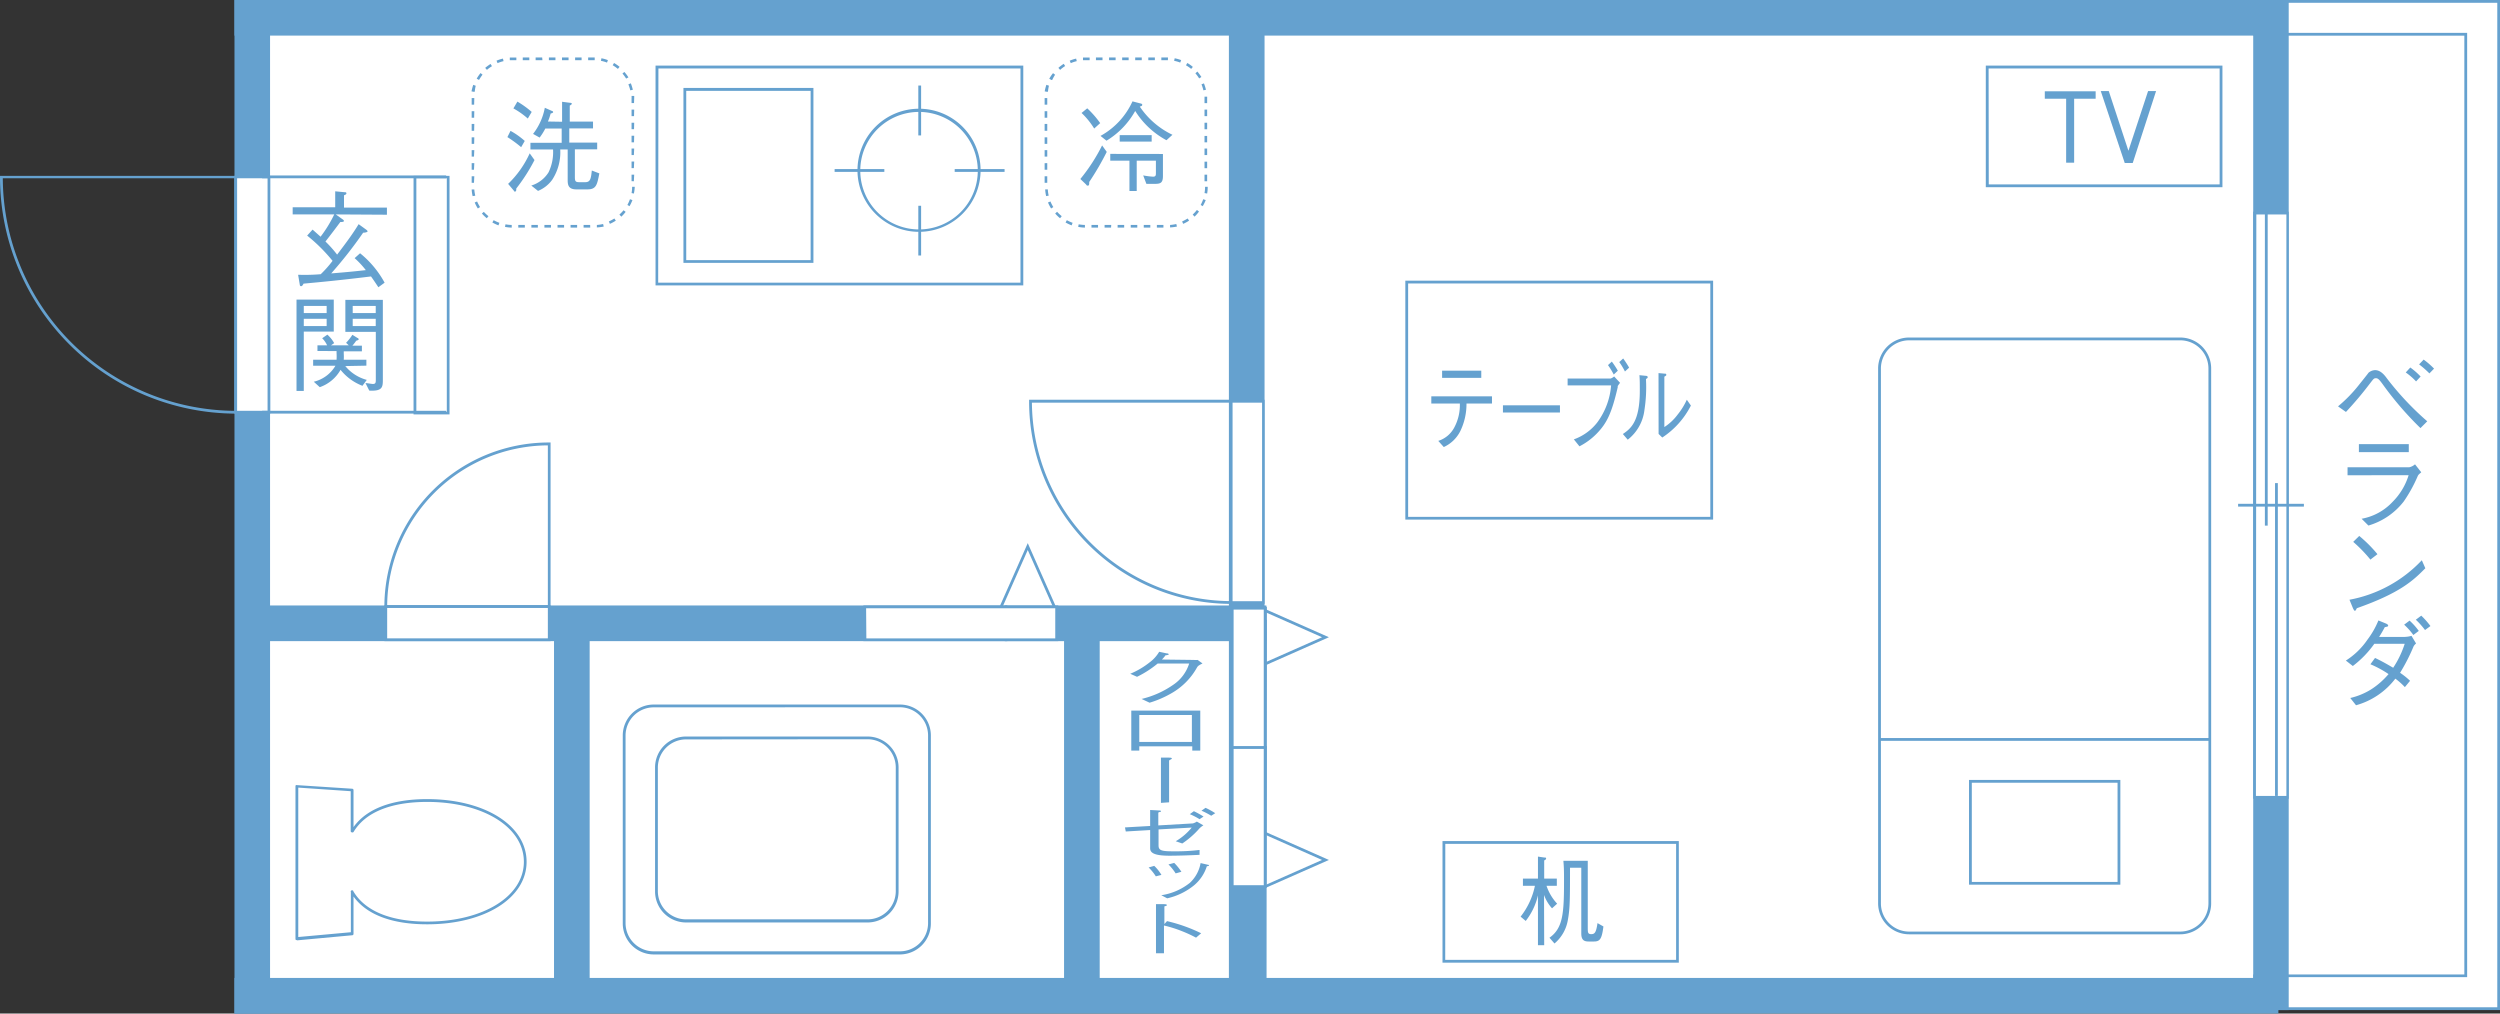 <svg xmlns="http://www.w3.org/2000/svg" xmlns:xlink="http://www.w3.org/1999/xlink" viewBox="0 0 312.72 126.78"><rect x="0" y="0" width="312.72" height="126.78" fill="#333333" stroke="none"/><defs><style>.cls-1{fill:none;}.cls-2{isolation:isolate;}.cls-3{fill:#fff;}.cls-4{fill:#65a1cf;}.cls-5{mix-blend-mode:multiply;}.cls-6{clip-path:url(#clip-path);}.cls-7{clip-path:url(#clip-path-2);}.cls-8{clip-path:url(#clip-path-3);}</style><clipPath id="clip-path"><rect class="cls-1" x="51.53" y="21.76" width="4.89" height="30.29"/></clipPath><clipPath id="clip-path-2"><rect class="cls-1" x="32.79" y="51.2" width="23.02" height="0.74"/></clipPath><clipPath id="clip-path-3"><rect class="cls-1" x="32.79" y="21.76" width="23.02" height="0.74"/></clipPath></defs><g class="cls-2"><g id="レイヤー_2" data-name="レイヤー 2"><g id="レイヤー_1-2" data-name="レイヤー 1"><rect class="cls-3" x="29.5" y="0.17" width="283.05" height="126"/><path class="cls-4" d="M276.59,46.09V113a3.87,3.87,0,0,1-3.87,3.87H238.8a3.88,3.88,0,0,1-3.87-3.87V46.09a3.88,3.88,0,0,1,3.87-3.87h33.92A3.87,3.87,0,0,1,276.59,46.09ZM235.28,113a3.53,3.53,0,0,0,3.52,3.53h33.92a3.54,3.54,0,0,0,3.53-3.53V46.09a3.53,3.53,0,0,0-3.53-3.52H238.8a3.53,3.53,0,0,0-3.52,3.52Z"/><rect class="cls-4" x="235.11" y="92.32" width="41.32" height="0.35"/><path class="cls-4" d="M265.23,97.56v13.1H246.3V97.56Zm-.35,12.76V97.91H246.65v12.41Z"/><path class="cls-4" d="M193.16,118.23h-.78V112a8.21,8.21,0,0,1-1.53,3.2l-.64-.54A9.22,9.22,0,0,0,192,110.8H190.5v-.9h1.88v-2.75l.82.12c.14,0,.2,0,.2.12s-.14.19-.24.24v2.27h1.58v.9h-1.29a6.12,6.12,0,0,0,1.33,2.24l-.64.58a5.07,5.07,0,0,1-1-1.67Zm5.45-2.24c0,.64,0,.86.44.86s.61-.22.78-1.38l.74.42c-.2,1.58-.44,1.88-1.19,1.88h-.65c-.51,0-.93-.12-.93-1v-8.23h-1.41c0,3.75,0,5.07-.26,6.48a4.91,4.91,0,0,1-1.68,3l-.63-.72c1.68-1.19,1.82-3,1.82-7.1,0-1.07,0-1.62-.08-2.52h3.05Z"/><path class="cls-4" d="M210,120.42H180.44V105.21H210Zm-29.22-.35h28.88V105.56H180.79Z"/><path class="cls-4" d="M259.45,12.35v8h-1v-8h-2.67v-.93h6.36v.93Z"/><path class="cls-4" d="M266.78,20.39h-1l-3-9h1l2.46,7.47,2.46-7.47h1Z"/><path class="cls-4" d="M278,23.42H248.4V8.21H278Zm-29.23-.35h28.88V8.56H248.75Z"/><path class="cls-4" d="M183.44,50.48a7.78,7.78,0,0,1-.77,3.44,4.31,4.31,0,0,1-2.07,2l-.69-.77a3.43,3.43,0,0,0,2-1.67,5.94,5.94,0,0,0,.7-3h-3.57v-.9h7.59v.9Zm1.85-3.21h-4.9v-.9h4.9Z"/><path class="cls-4" d="M188,51.6v-.9h7.13v.9Z"/><path class="cls-4" d="M196.09,48.21v-.86h5.38a1.27,1.27,0,0,0,.44-.26l.74.8a3.69,3.69,0,0,0-.29.4.74.74,0,0,0,0,.14c-.76,3.28-1.37,4.52-2.64,5.82a8.24,8.24,0,0,1-2.15,1.58l-.7-.87a6.46,6.46,0,0,0,2.9-2.08,8.93,8.93,0,0,0,1.76-4.67Zm5.77-1.36a9.6,9.6,0,0,0-.72-1.18l.48-.44a11.21,11.21,0,0,1,.75,1.14Zm1.4-.38a8.24,8.24,0,0,0-.71-1.18l.49-.45c.33.45.67,1,.74,1.15Z"/><path class="cls-4" d="M203,54.29c1-.68,2.12-1.56,2.12-5.42,0-.75,0-1.48-.05-1.94l.81.08s.22,0,.22.15,0,.09-.21.26a18.39,18.39,0,0,1-.19,3.86A5.52,5.52,0,0,1,203.61,55Zm4.46-7.62.78.07c.1,0,.19,0,.19.13s0,.09-.24.25v6.3a6.35,6.35,0,0,0,1.67-1.57A8.43,8.43,0,0,0,211,50l.51.73a10.44,10.44,0,0,1-3.58,4l-.46-.45Z"/><path class="cls-4" d="M214.29,65h-38.5V35.11h38.5Zm-38.15-.35h37.8V35.46h-37.8Z"/><polygon class="cls-3" points="312.55 126.17 312.55 0.17 282.02 0.17 282.02 4.29 308.44 4.29 308.44 122.06 282.02 122.06 282.02 126.17 312.55 126.17"/><path class="cls-4" d="M312.72,126.35H281.85v-4.46h26.41V4.46H281.85V0h30.87ZM282.19,126h30.19V.35H282.19V4.11h26.42V122.23H282.19Z"/><g class="cls-5"><g class="cls-6"><path class="cls-4" d="M56.23,51.84h-4.5V22h4.5Zm-4.15-.34h3.81V22.3H52.08Z"/></g></g><rect class="cls-4" x="282.02" y="0.17" width="4.1" height="126"/><path class="cls-4" d="M286.29,126.35h-4.44V0h4.44Zm-4.1-.35H286V.35h-3.76Z"/><rect class="cls-4" x="29.5" y="0.17" width="255.32" height="4.1"/><path class="cls-4" d="M285,4.45H29.33V0H285ZM29.68,4.1h255V.35h-255Z"/><rect class="cls-4" x="29.5" y="122.51" width="255.32" height="4.1"/><path class="cls-4" d="M285,126.78H29.33v-4.45H285Zm-255.31-.34h255v-3.76h-255Z"/><path class="cls-4" d="M302.22,80.49a1.5,1.5,0,0,0-.3.34,23.35,23.35,0,0,1-1.7,3.33,9.16,9.16,0,0,1,1.25,1l-.65.79a8.74,8.74,0,0,0-1.19-1.06,9.32,9.32,0,0,1-4.92,3.33l-.72-.91a8.58,8.58,0,0,0,2.6-1.07,9.83,9.83,0,0,0,2.19-1.92,13.12,13.12,0,0,0-2.27-1.23l.58-.79c.68.33,1.15.57,2.27,1.23a12.16,12.16,0,0,0,1.44-3H297a12.58,12.58,0,0,1-2.69,2.78l-.87-.68a9.31,9.31,0,0,0,2.71-2.63,10.49,10.49,0,0,0,1.36-2.39l1,.41c.09.06.22.12.22.23s-.05.13-.42.2c-.17.32-.43.79-.71,1.22h3.2a3.81,3.81,0,0,0,.85-.13Zm-.34-1.06a8.29,8.29,0,0,0-1.15-1.29l.68-.51a8.29,8.29,0,0,1,1.15,1.29Zm1.46-.62a9.6,9.6,0,0,0-1.15-1.29l.68-.51a9.9,9.9,0,0,1,1.15,1.3Z"/><path class="cls-4" d="M303.38,71.08c-1.46,1.47-3.05,3.06-8.57,5,0,0-.15.33-.23.33s-.17-.15-.25-.32l-.44-1.07a16.57,16.57,0,0,0,9.05-4.94ZM296.51,70a18,18,0,0,0-2.15-2.22l.75-.74a16.49,16.49,0,0,1,2.28,2.28Z"/><path class="cls-4" d="M293.65,59.45v-1h7.72a1.61,1.61,0,0,0,.72-.37l.78,1c-.31.26-.36.31-.44.47a17.88,17.88,0,0,1-1.76,3.19,8.67,8.67,0,0,1-4.41,3l-.85-.85a7,7,0,0,0,3.88-2.12,8.06,8.06,0,0,0,2-3.33Zm7.66-2.89h-6.24v-1h6.24Z"/><path class="cls-4" d="M292.46,50.83A17.8,17.8,0,0,0,295.19,48c.17-.21,1-1.24,1.07-1.36a1.29,1.29,0,0,1,.84-.34c.53,0,1,.37,1.45,1a36.66,36.66,0,0,0,5.07,5.4l-.85.85A40.93,40.93,0,0,1,298,48c-.34-.45-.52-.69-.79-.69s-.3.07-.76.66a43.92,43.92,0,0,1-3,3.56Zm9.76-3.12a8.2,8.2,0,0,0-1.29-1.12l.57-.62a8.92,8.92,0,0,1,1.29,1.13Zm1.67-1a11.94,11.94,0,0,0-1.29-1.13l.57-.6a9.78,9.78,0,0,1,1.3,1.13Z"/><path class="cls-4" d="M149.2,103a1.63,1.63,0,0,0,.51-.23l.82.47a2.37,2.37,0,0,0-.64.55,11,11,0,0,1-2,1.72l-.82-.28a7.41,7.41,0,0,0,2-1.71l-4.15.23v2c0,.65.4.74,1.9.74a25.12,25.12,0,0,0,3.23-.17l0,.61c-1.33.07-2.85.11-3.75.11-2.08,0-2.43-.43-2.43-.94v-2.27l-3.05.18-.1-.51,3.15-.18v-2l1.1.06c.05,0,.26,0,.26.1s0,0-.34.16v1.61Zm.14-20.45a2.48,2.48,0,0,0,.47,0l.61.44c-.51.25-.57.33-.67.47a8.41,8.41,0,0,1-3.29,3.3,12.75,12.75,0,0,1-2.66,1.14l-1-.47a11.62,11.62,0,0,0,4-1.8A5,5,0,0,0,148.75,83h-3.94a12.78,12.78,0,0,1-2.58,1.66l-.85-.38a10,10,0,0,0,2.43-1.43A4.48,4.48,0,0,0,145,81.53l.94.2c.25,0,.26.13.26.14s-.17.09-.41.1a4.1,4.1,0,0,1-.45.53Zm-6.83,10.81v.53h-1v-5h8.63v5h-1v-.53Zm6.58-3.92h-6.58v3.37h6.58Zm-4.51,20.18a6,6,0,0,0-.9-1.11l.7-.2a5,5,0,0,1,.9,1.13Zm1.4,5.6a19.92,19.92,0,0,1,4.27,1.52l-.64.55a15.94,15.94,0,0,0-1.78-.82,15.16,15.16,0,0,0-2.23-.7v3.47h-1V113.1l1,0c.06,0,.36,0,.36.11s-.1.09-.31.17v2.21Zm-.76-14.79V94.77l.82,0c.35,0,.54,0,.54.11a.12.12,0,0,1-.08.09,1.89,1.89,0,0,0-.26.16v5.23Zm5.61,7.68s.26.06.3.07.1,0,.1.07-.12.08-.27.11a5.11,5.11,0,0,1-1.57,2.36,8.13,8.13,0,0,1-3.39,1.65l-.74-.39a7.46,7.46,0,0,0,3.57-1.54,4.41,4.41,0,0,0,1.35-2.48Zm-3.77,1.14a6.55,6.55,0,0,0-.9-1.12l.72-.19a6.78,6.78,0,0,1,.9,1.11Zm2.28-7.78a12.37,12.37,0,0,1,1.21.67l-.5.33a8.82,8.82,0,0,0-1.22-.63Zm1.46-.42a8.83,8.83,0,0,1,1.21.67l-.5.32a9.34,9.34,0,0,0-1.22-.63Z"/><path class="cls-4" d="M38,48.9h-.91V37.48h4.66v4H38Zm2.86-9.74v-.89H38v.89Zm0,1.63v-.91H38v.91Zm2.33,5a5.25,5.25,0,0,0,2.69,1.73l-.54.74a6.45,6.45,0,0,1-2.74-2A4.79,4.79,0,0,1,40,48.43l-.75-.68a4.29,4.29,0,0,0,2.71-2H39.17V45H42.1a6.66,6.66,0,0,0,0-.83v-.26H39.71v-.71h1.21a3,3,0,0,0-.62-.89l.65-.45a4,4,0,0,1,.85,1.06l-.4.28h2.23l-.34-.32a6.49,6.49,0,0,0,.79-1l.64.4c.09,0,.15.12.15.18s-.25.15-.31.16a6.41,6.41,0,0,1-.48.62h1.19v.71H43v.3A5.5,5.5,0,0,1,43,45h2.83v.74Zm2.53,2.13c.26,0,.74.11.93.11.36,0,.36-.21.36-.59V41.51H43.2v-4h4.69V47.4c0,1,0,1.55-1.7,1.46ZM47,38.27H44.12v.89H47Zm0,1.61H44.12v.91H47Z"/><path class="cls-4" d="M42,26.82l.85.61c.12.09.17.14.17.21s-.08.14-.45.13c-.53.71-1.09,1.46-1.86,2.44a14.56,14.56,0,0,1,1.46,1.64c1.2-1.58,2-2.66,2.69-3.81l.94.68c.14.11.18.17.18.23s-.27.17-.55.15a53.08,53.08,0,0,1-4,5.1c2.5-.2,3.51-.32,4.33-.41a11.1,11.1,0,0,0-1.4-1.5l.68-.61a12.22,12.22,0,0,1,3.07,3.68l-.78.57c-.51-.77-.59-.88-.92-1.35-3.84.47-6.16.69-8.44.9-.07.15-.17.32-.31.32s-.16-.15-.17-.24l-.2-1.19a24.19,24.19,0,0,0,2.83-.07,14,14,0,0,0,1.48-1.67,21,21,0,0,0-3.18-3.16l.68-.75,1,.89a15.91,15.91,0,0,0,1.71-2.79H36.61v-.89h5.32v-2l1.13.11c.14,0,.27,0,.27.14s-.14.18-.3.25v1.54H48.4v.89Z"/><rect class="cls-4" x="31.59" y="75.91" width="94.28" height="4.11"/><path class="cls-4" d="M126,80.2H31.41V75.74H126Zm-94.28-.35h93.93V76.09H31.76Z"/><rect class="cls-4" x="125.86" y="75.91" width="32.37" height="4.11"/><path class="cls-4" d="M158.41,80.2H125.69V75.74h32.72ZM126,79.85h32V76.09H126Z"/><rect class="cls-4" x="133.27" y="77.71" width="4.11" height="47.97"/><path class="cls-4" d="M137.56,125.85H133.1V77.54h4.46Zm-4.12-.34h3.77V77.88h-3.77Z"/><rect class="cls-4" x="69.47" y="77.71" width="4.11" height="47.97"/><path class="cls-4" d="M73.76,125.85H69.3V77.54h4.46Zm-4.11-.34h3.76V77.88H69.65Z"/><rect class="cls-4" x="154.14" y="77.71" width="4.11" height="47.97"/><path class="cls-4" d="M158.43,125.85H154V77.54h4.46Zm-4.12-.34h3.77V77.88h-3.77Z"/><rect class="cls-4" x="153.89" y="1.69" width="4.11" height="123.99"/><path class="cls-4" d="M158.18,125.85h-4.46V1.52h4.46Zm-4.11-.34h3.76V1.87h-3.76Z"/><rect class="cls-3" x="154.13" y="93.49" width="4.12" height="17.41"/><path class="cls-4" d="M158.43,111.08H154V93.32h4.47Zm-4.12-.35h3.77V93.66h-3.77Z"/><polygon class="cls-4" points="158.32 111.06 158.18 110.75 165.37 107.57 158.18 104.38 158.32 104.07 166.23 107.57 158.32 111.06"/><rect class="cls-3" x="154.13" y="76.07" width="4.12" height="17.41"/><path class="cls-4" d="M158.43,93.66H154V75.9h4.47Zm-4.12-.34h3.77V76.25h-3.77Z"/><polygon class="cls-4" points="158.32 83.21 158.18 82.89 165.37 79.71 158.18 76.53 158.32 76.21 166.23 79.71 158.32 83.21"/><rect class="cls-3" x="108.16" y="75.91" width="24.04" height="4.12"/><path class="cls-4" d="M132.37,80.2H108V75.74h24.38Zm-24-.34H132V76.09H108.34Z"/><polygon class="cls-4" points="125.38 75.98 125.06 75.84 128.56 67.94 132.06 75.84 131.74 75.98 128.56 68.8 125.38 75.98"/><path class="cls-4" d="M112.57,119.39H81.77a3.88,3.88,0,0,1-3.87-3.87V92a3.87,3.87,0,0,1,3.87-3.87h30.8A3.87,3.87,0,0,1,116.44,92v23.51A3.88,3.88,0,0,1,112.57,119.39ZM81.77,88.48A3.53,3.53,0,0,0,78.25,92v23.51A3.53,3.53,0,0,0,81.77,119h30.8a3.53,3.53,0,0,0,3.52-3.52V92a3.53,3.53,0,0,0-3.52-3.53Z"/><path class="cls-4" d="M108.52,115.39H85.81a3.88,3.88,0,0,1-3.87-3.88V96a3.87,3.87,0,0,1,3.87-3.87h22.71A3.88,3.88,0,0,1,112.4,96v15.49A3.88,3.88,0,0,1,108.52,115.39ZM85.81,92.49A3.53,3.53,0,0,0,82.29,96v15.49A3.53,3.53,0,0,0,85.81,115h22.71a3.53,3.53,0,0,0,3.53-3.53V96a3.54,3.54,0,0,0-3.53-3.53Z"/><path class="cls-4" d="M37.14,117.58a.17.17,0,0,1-.12,0,.16.16,0,0,1-.06-.13V98.33a.16.16,0,0,1,.06-.12.25.25,0,0,1,.13,0l6.91.45a.17.17,0,0,1,.16.17l0,4.63c1.63-2.29,4.8-3.5,9.21-3.5,7.21,0,12.44,3.3,12.44,7.84s-5.23,7.82-12.44,7.82c-4.4,0-7.57-1.2-9.21-3.48v4.68a.17.17,0,0,1-.16.17l-6.93.64Zm.17-19.06v18.69l6.58-.6v-5a.18.18,0,0,1,0-.16.19.19,0,0,1,.15-.09h0a.17.17,0,0,1,.17.15c1.48,2.47,4.67,3.77,9.22,3.77,7,0,12.1-3.15,12.1-7.48s-5.09-7.49-12.1-7.49c-4.55,0-7.73,1.3-9.2,3.75-.08.13-.36.07-.36-.09v-5Z"/><path class="cls-4" d="M115,29a7.7,7.7,0,1,1,7.66-7.7A7.71,7.71,0,0,1,115,29Zm0-15a7.35,7.35,0,1,0,7.31,7.35A7.36,7.36,0,0,0,115,14Z"/><rect class="cls-4" x="114.87" y="10.7" width="0.35" height="6.24"/><rect class="cls-4" x="114.87" y="25.74" width="0.35" height="6.22"/><rect class="cls-4" x="104.4" y="21.15" width="6.22" height="0.35"/><rect class="cls-4" x="119.42" y="21.15" width="6.24" height="0.35"/><path class="cls-4" d="M128,35.7H82V8.21h46Zm-45.67-.34h45.32V8.56H82.36Z"/><path class="cls-4" d="M101.75,32.88H85.49V11h16.26Zm-15.91-.34H101.4V11.37H85.84Z"/><path class="cls-4" d="M63.86,16.37a9.39,9.39,0,0,1,1.78,1.26l-.45.78a14.89,14.89,0,0,0-1.72-1.26Zm3,3.65a22.33,22.33,0,0,1-2.28,3.56c0,.2,0,.38-.15.38s-.08,0-.17-.13L63.56,23a12.39,12.39,0,0,0,2.7-3.82Zm-2.14-7.31A11.36,11.36,0,0,1,66.51,14l-.49.83a9.72,9.72,0,0,0-1.8-1.27Zm5.59,2.52v-2.5l1,.13c.12,0,.22.05.22.12s-.14.16-.26.23v2h2.91v.85H71.21v1.78H74.7v.84H71.91v3.44c0,.56.07.67.58.67h.7c.64,0,.73-.39.84-1.46l.94.36c-.28,1.45-.39,2-1.5,2H72.1c-1,0-1.09-.56-1.09-1.16V18.7h-.93a6.29,6.29,0,0,1-1,3.78,4.13,4.13,0,0,1-1.78,1.4l-.84-.67a3.88,3.88,0,0,0,2.16-1.66,5.8,5.8,0,0,0,.56-2.85H66.35v-.84h3.91V16.08H68.21a7.25,7.25,0,0,1-.71,1.13l-.82-.46a7.56,7.56,0,0,0,1.47-3.27l.92.41c.06,0,.12.07.12.14s-.13.13-.31.17a7.22,7.22,0,0,1-.34,1Z"/><path class="cls-4" d="M73.83,28.47H73v-.33h.82Zm-1.64,0h-.82v-.33h.82Zm-1.63,0h-.82v-.33h.82Zm-1.64,0H68.1v-.33h.82Zm-1.64,0h-.81v-.33h.81Zm-1.63,0h-.82v-.33h.82Zm-1.64,0a4.79,4.79,0,0,1-.84-.09l.06-.32a5.16,5.16,0,0,0,.78.08Zm10.65,0,0-.33a5.06,5.06,0,0,0,.78-.12l.08.32A5.74,5.74,0,0,1,74.66,28.45Zm-12.31-.28a5.28,5.28,0,0,1-.76-.36l.16-.29a4.69,4.69,0,0,0,.72.33ZM76.29,28l-.13-.3a5.7,5.7,0,0,0,.69-.37l.18.27A4.78,4.78,0,0,1,76.29,28Zm-15.4-.7a4.85,4.85,0,0,1-.61-.59l.24-.21a5,5,0,0,0,.58.54Zm16.81-.22-.22-.24A4.86,4.86,0,0,0,78,26.3l.26.2A4.19,4.19,0,0,1,77.7,27.12Zm-17.93-1a5.34,5.34,0,0,1-.39-.75l.3-.13a5.16,5.16,0,0,0,.37.7Zm19-.28-.29-.16a5.83,5.83,0,0,0,.32-.72l.31.11A4.86,4.86,0,0,1,78.74,25.8ZM59.12,24.53A4.63,4.63,0,0,1,59,23.7l.33,0a4.88,4.88,0,0,0,.12.78Zm20.17-.32L79,24.15a4,4,0,0,0,.07-.78h.33A4.76,4.76,0,0,1,79.29,24.21Zm-20-1.34H59v-.82h.33Zm20-.2H79v-.82h.33Zm-20-1.44H59v-.82h.33Zm20-.2H79v-.82h.33Zm-20-1.44H59v-.81h.33Zm20-.19H79v-.82h.33ZM59.31,18H59v-.82h.33Zm20-.2H79v-.82h.33Zm-20-1.44H59V15.5h.33Zm20-.2H79v-.81h.33Zm-20-1.43H59v-.82h.33Zm20-.2H79v-.82h.33Zm-20-1.44H59v-.82h.33Zm20-.2H79v-.56A2.09,2.09,0,0,0,79,12h.33a2.17,2.17,0,0,1,0,.26Zm-20-1.4-.33-.06a5.84,5.84,0,0,1,.22-.82l.31.12A3.86,3.86,0,0,0,59.39,11.45Zm19.53-.19a5,5,0,0,0-.24-.75l.31-.13a6.27,6.27,0,0,1,.25.81ZM59.92,10l-.29-.16a4.82,4.82,0,0,1,.48-.7l.25.2A5.82,5.82,0,0,0,59.92,10Zm18.4-.17a4.61,4.61,0,0,0-.46-.63L78.1,9a4.83,4.83,0,0,1,.51.68ZM60.91,8.74l-.22-.25A6.94,6.94,0,0,1,61.36,8l.18.28A4.36,4.36,0,0,0,60.91,8.74Zm16.38-.12a5.06,5.06,0,0,0-.65-.46l.17-.28a4.72,4.72,0,0,1,.69.48ZM62.24,7.9l-.13-.31a4.67,4.67,0,0,1,.8-.26l.08.32A3.89,3.89,0,0,0,62.24,7.9Zm13.69-.07a4.35,4.35,0,0,0-.76-.22l.06-.32a4.42,4.42,0,0,1,.81.23Zm-12.16-.3,0-.33h.82v.33h-.8Zm10.62,0h-.82V7.19h.82Zm-1.64,0h-.81V7.19h.81Zm-1.63,0H70.3V7.19h.82Zm-1.64,0h-.82V7.19h.82Zm-1.63,0H67V7.19h.82Zm-1.64,0h-.82V7.19h.82Z"/><path class="cls-4" d="M138.44,19a34,34,0,0,1-2.19,3.76c0,.23,0,.46-.16.46s-.12,0-.25-.16l-.7-.67a22.3,22.3,0,0,0,2.72-4.2ZM136,13.55a11.93,11.93,0,0,1,1.62,1.85l-.75.68a9.53,9.53,0,0,0-1.58-1.95ZM137.66,17a9.33,9.33,0,0,0,4-4.32l.92.24c.21.05.3.07.3.2s-.16.18-.31.21a10.22,10.22,0,0,0,4.09,3.53l-.75.68A10.41,10.41,0,0,1,142,13.88a10.07,10.07,0,0,1-3.59,3.72Zm7.81,2.26V22c0,.91-.32,1-1.07,1h-1L143,21.94a8.9,8.9,0,0,0,1.24.16c.34,0,.35-.2.35-.45V20.1h-2.4v3.79h-.91V20.1h-2.4v-.85Zm-5.41-1.55v-.81h4v.81Z"/><path class="cls-4" d="M145.53,28.47h-.82v-.33h.82Zm-1.64,0h-.82v-.33h.82Zm-1.63,0h-.82v-.33h.82Zm-1.64,0h-.82v-.33h.82Zm-1.64,0h-.81v-.33H139Zm-1.63,0h-.82v-.33h.82Zm-1.64,0a4.79,4.79,0,0,1-.84-.09l.06-.32a5.16,5.16,0,0,0,.78.08Zm10.65,0,0-.33a5.06,5.06,0,0,0,.78-.12l.08.32A5.74,5.74,0,0,1,146.36,28.45Zm-12.31-.28a5.28,5.28,0,0,1-.76-.36l.16-.29a4.69,4.69,0,0,0,.72.33ZM148,28l-.13-.3a5.7,5.7,0,0,0,.69-.37l.18.27A4.78,4.78,0,0,1,148,28Zm-15.4-.7a4.87,4.87,0,0,1-.61-.59l.24-.22a5,5,0,0,0,.58.55Zm16.81-.22-.22-.24a4.86,4.86,0,0,0,.53-.58l.26.2A4.19,4.19,0,0,1,149.4,27.12Zm-17.93-1a5.34,5.34,0,0,1-.39-.75l.31-.13a4.2,4.2,0,0,0,.36.7Zm19-.28-.29-.16a5.83,5.83,0,0,0,.32-.72l.31.11A4.86,4.86,0,0,1,150.44,25.8Zm-19.62-1.27a4.72,4.72,0,0,1-.12-.84l.33,0a4,4,0,0,0,.11.78ZM151,24.21l-.33-.06a4,4,0,0,0,.07-.78h.33A4.76,4.76,0,0,1,151,24.21Zm-20-1.34h-.33v-.82H131Zm20-.2h-.33v-.82h.33Zm-20-1.44h-.33v-.82H131Zm20-.19h-.33v-.82h.33Zm-20-1.45h-.33v-.81H131Zm20-.19h-.33v-.82h.33ZM131,18h-.33v-.82H131Zm20-.2h-.33V17h.33Zm-20-1.44h-.33V15.5H131Zm20-.19h-.33v-.82h.33Zm-20-1.44h-.33v-.82H131Zm20-.2h-.33v-.82h.33Zm-20-1.44h-.33v-.82H131Zm20-.19h-.33v-.57a1.93,1.93,0,0,0,0-.24l.33,0a2.26,2.26,0,0,1,0,.26Zm-20-1.41-.32-.06a5.8,5.8,0,0,1,.21-.82l.32.11A5.16,5.16,0,0,0,131.09,11.45Zm19.53-.19a5,5,0,0,0-.24-.75l.31-.12a5.7,5.7,0,0,1,.25.8Zm-19-1.29-.28-.16a4.76,4.76,0,0,1,.47-.7l.26.2A4.81,4.81,0,0,0,131.62,10ZM150,9.81a5,5,0,0,0-.47-.64l.25-.22a7.9,7.9,0,0,1,.5.68ZM132.61,8.74l-.22-.25a5.63,5.63,0,0,1,.67-.51l.18.28A4.19,4.19,0,0,0,132.61,8.74ZM149,8.62a4.18,4.18,0,0,0-.65-.45l.17-.29a4.29,4.29,0,0,1,.69.49ZM133.94,7.9l-.13-.31a4.67,4.67,0,0,1,.8-.26l.08.32A4.13,4.13,0,0,0,133.94,7.9Zm13.69-.07a3.9,3.9,0,0,0-.76-.22l.07-.32a4.92,4.92,0,0,1,.81.23Zm-12.16-.3,0-.33h.83v.33h-.81Zm10.62,0h-.82V7.19h.83Zm-1.63,0h-.82V7.19h.82Zm-1.64,0H142V7.19h.82Zm-1.64,0h-.81V7.19h.81Zm-1.63,0h-.82V7.19h.82Zm-1.64,0h-.82V7.19h.82Z"/><rect class="cls-3" x="282.02" y="26.66" width="4.1" height="73.08"/><path class="cls-4" d="M286.29,99.91h-4.44V26.48h4.44Zm-4.1-.35H286V26.83h-3.76Z"/><rect class="cls-4" x="284.58" y="60.43" width="0.35" height="39.13"/><rect class="cls-4" x="283.31" y="26.62" width="0.35" height="39.13"/><rect class="cls-4" x="279.96" y="63.02" width="8.23" height="0.35"/><rect class="cls-4" x="29.5" y="0.17" width="4.1" height="126.44"/><path class="cls-4" d="M33.78,126.78H29.33V0h4.45Zm-4.1-.34h3.75V.35H29.68Z"/><path class="cls-4" d="M29.66,51.74h-.18A29.59,29.59,0,0,1,0,22.13V22H29.66ZM.35,22.3a29.23,29.23,0,0,0,29,29.09V22.3Z"/><rect class="cls-3" x="29.49" y="22.13" width="4.15" height="29.44"/><path class="cls-4" d="M33.81,51.74h-4.5V22h4.5Zm-4.15-.35h3.81V22.3H29.66Z"/><path class="cls-4" d="M68.87,76.05H48.08v-.17A20.57,20.57,0,0,1,68.7,55.35h.17Zm-20.44-.34h20.1v-20a20.23,20.23,0,0,0-20.1,20Z"/><rect class="cls-3" x="48.26" y="75.88" width="20.44" height="4.15"/><path class="cls-4" d="M68.87,80.2H48.08V75.71H68.87Zm-20.44-.35h20.1v-3.8H48.43Z"/><path class="cls-4" d="M154.14,75.54H154A25.32,25.32,0,0,1,128.73,50.2V50h25.41ZM129.08,50.37A25,25,0,0,0,153.8,75.19V50.37Z"/><rect class="cls-3" x="153.97" y="50.2" width="4.04" height="25.17"/><path class="cls-4" d="M158.18,75.54h-4.39V50h4.39Zm-4-.34h3.69V50.37h-3.69Z"/><g class="cls-5"><g class="cls-7"><rect class="cls-4" x="32.79" y="51.39" width="23.02" height="0.35"/></g></g><g class="cls-5"><g class="cls-8"><rect class="cls-4" x="32.79" y="21.95" width="23.02" height="0.35"/></g></g></g></g></g></svg>